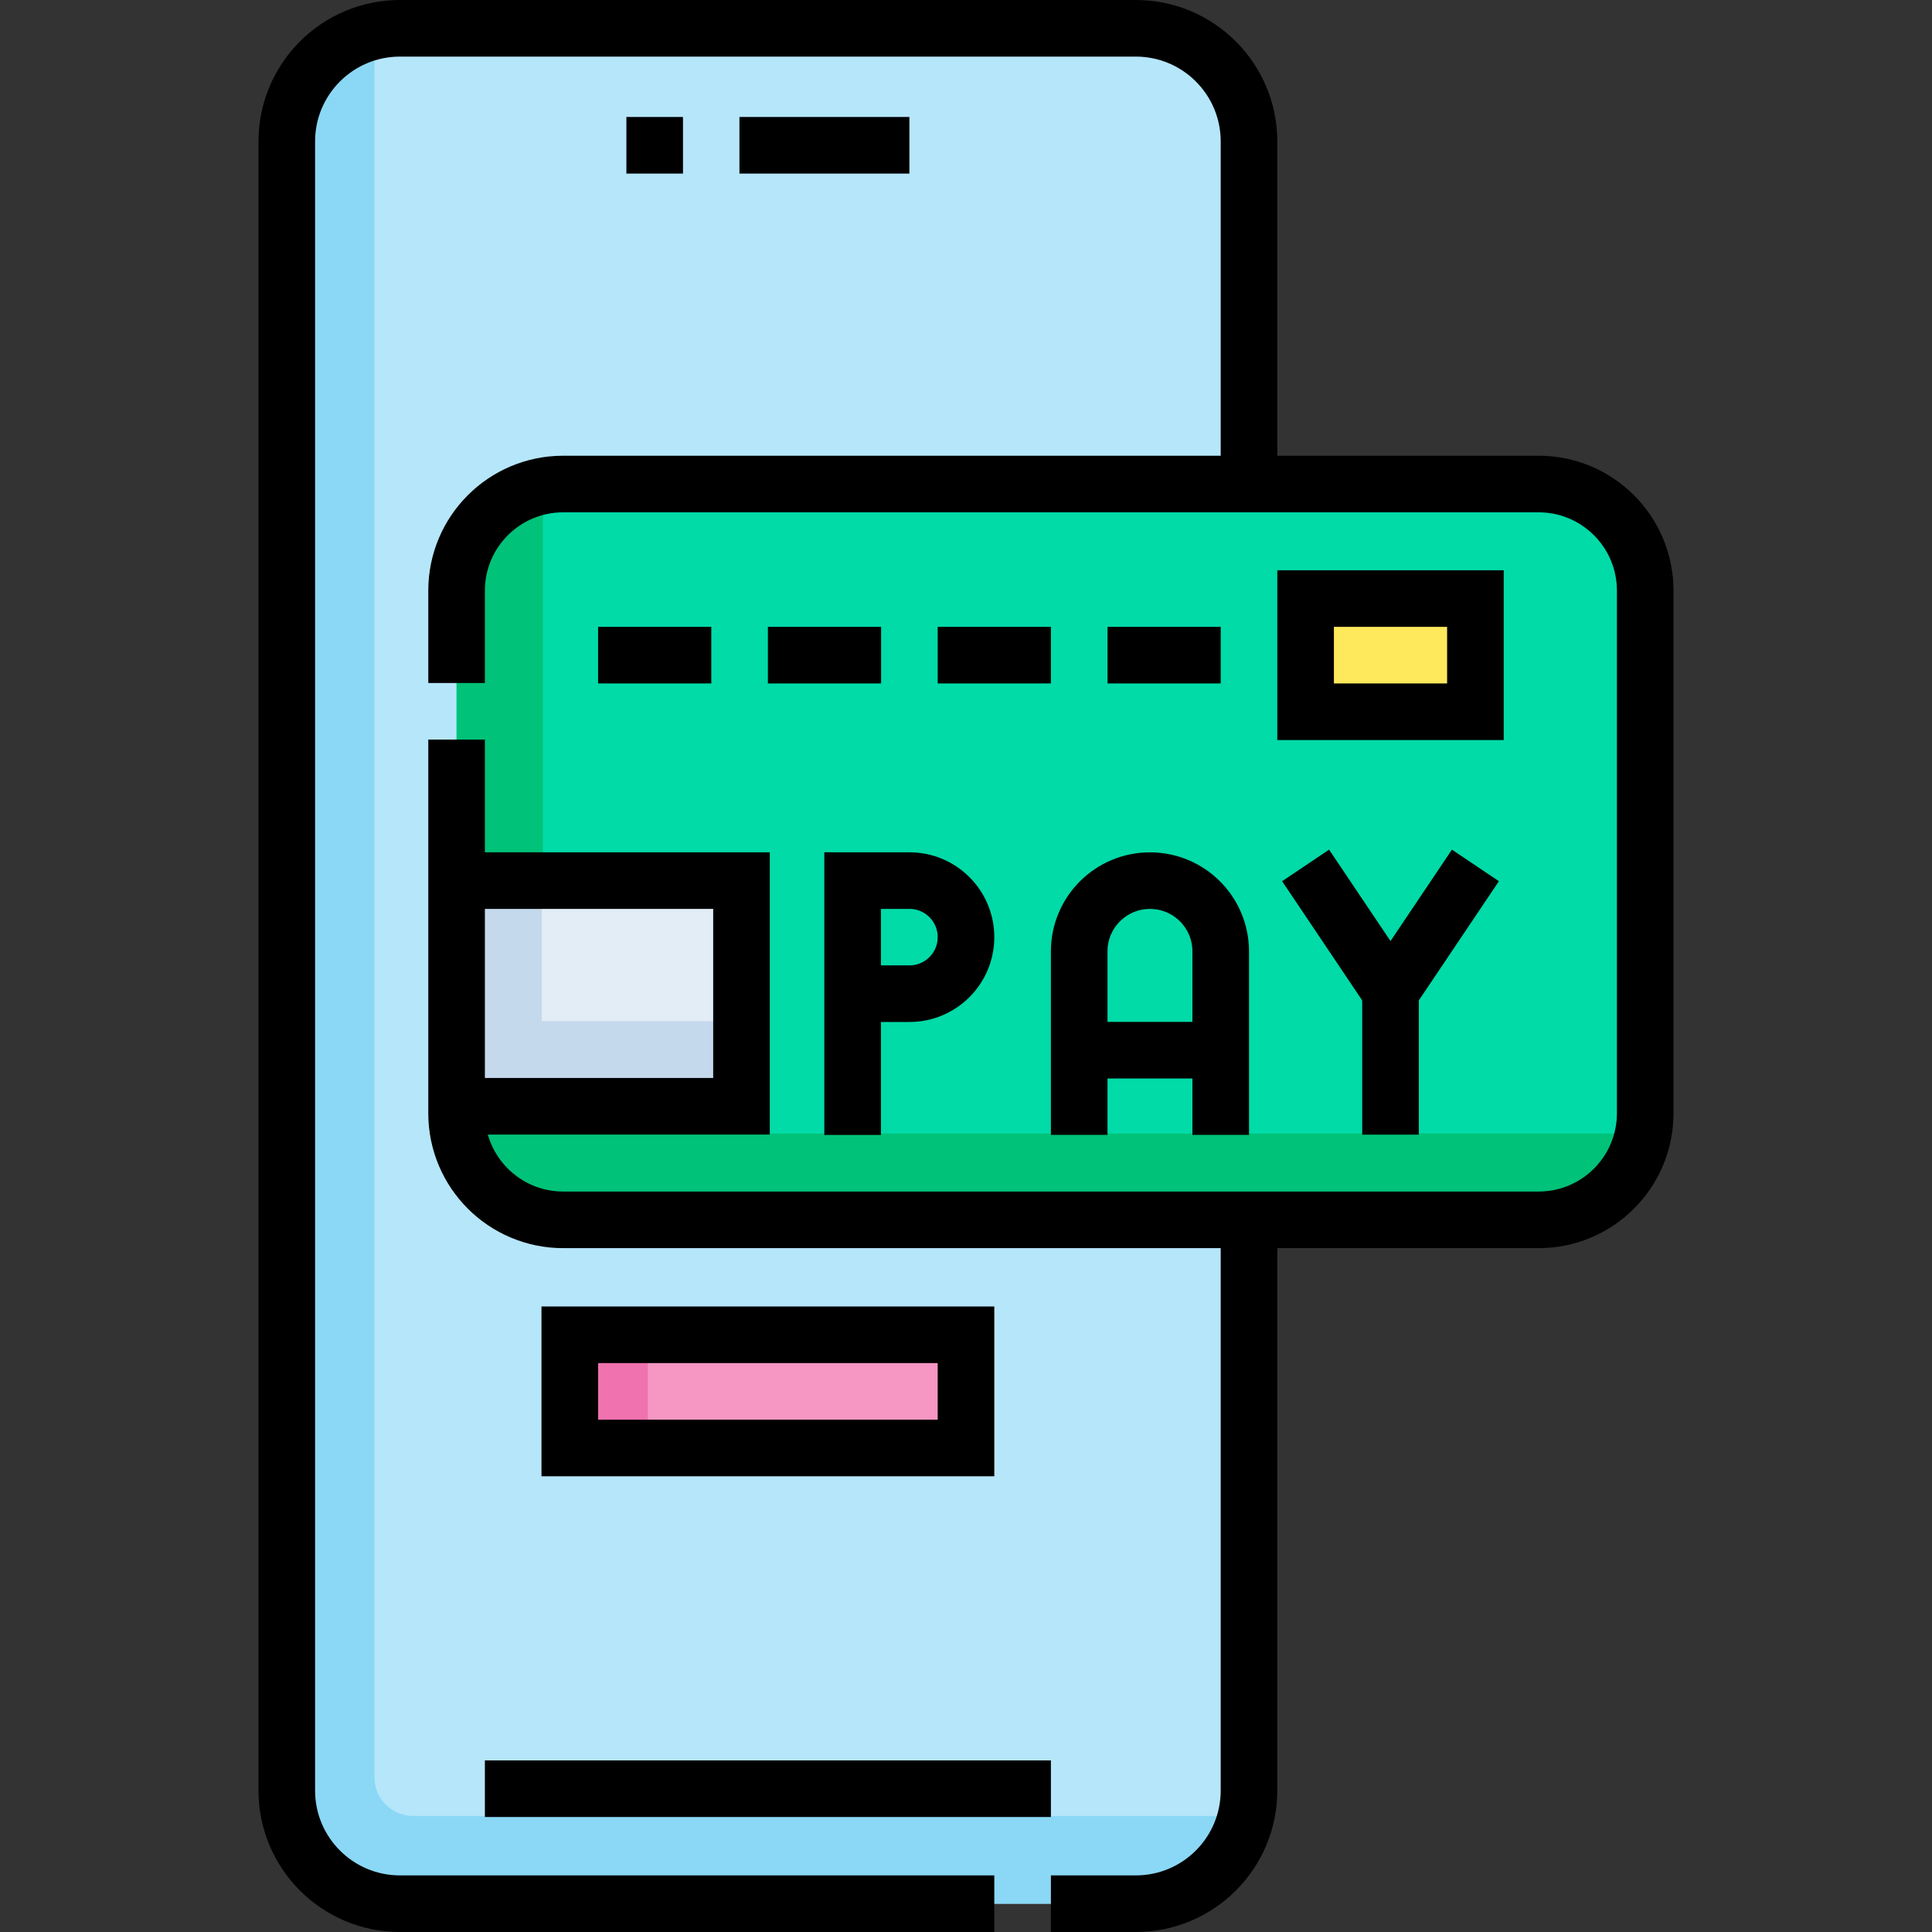 <svg version="1.1" id="Layer_1" xmlns="http://www.w3.org/2000/svg" xmlns:xlink="http://www.w3.org/1999/xlink" x="0px" y="0px" viewBox="0 0 512 512" style="enable-background:new 0 0 512 512;" xml:space="preserve">
<rect x="0" y="0" width="512" height="512" fill="#333333" stroke="none"/>
<g>
	<g>
		<path style="fill:#B6E6FA;" d="M301.564,504.5H105.436C89.179,504.5,76,491.321,76,475.064V38.601&#10;&#9;&#9;&#9;C76,21.424,89.924,7.5,107.101,7.5h192.798C317.076,7.5,331,21.424,331,38.601v436.463C331,491.321,317.821,504.5,301.564,504.5z"/>
		<path style="fill:#8AD8F6;" d="M109.457,481.25c-5.637,0-10.207-4.57-10.207-10.207V7.5l-1.338,0.33&#10;&#9;&#9;&#9;C85.043,11.004,76,22.548,76,35.803v439.261c0,16.257,13.179,29.436,29.436,29.436h196.128c14.134,0,25.937-9.964,28.78-23.25&#10;&#9;&#9;&#9;H109.457z"/>
		<path style="fill:#00DBA8;" d="M407.745,128.271H149.255c-15.605,0-28.255,12.65-28.255,28.255v138.489&#10;&#9;&#9;&#9;c0,15.605,12.65,28.255,28.255,28.255h258.489c15.605,0,28.255-12.65,28.255-28.255V156.527&#10;&#9;&#9;&#9;C436,140.922,423.35,128.271,407.745,128.271z"/>
		<path style="fill:#00C278;" d="M143.875,300.396V128.789C130.844,131.302,121,142.762,121,156.527v138.489&#10;&#9;&#9;&#9;c0,15.605,12.65,28.255,28.255,28.255h258.489c13.764,0,25.224-9.844,27.737-22.875H143.875z"/>
		<rect x="121" y="233.367" style="fill:#E3EDF6;" width="75.5" height="59.808"/>
		<polygon style="fill:#C5D9EC;" points="143.585,270.59 143.585,233.367 121,233.367 121,293.175 196.5,293.175 196.5,270.59 &#9;&#9;"/>
		<rect x="151" y="353.729" style="fill:#F696C3;" width="105" height="30"/>
		<rect x="151" y="353.729" style="fill:#F072AE;" width="20.681" height="30"/>
		<rect x="346" y="158.622" style="fill:#FEE95D;" width="45" height="30"/>
	</g>
	<g>
		<path style="fill:none;stroke:#000000;stroke-width:15;stroke-miterlimit:10;" d="M331,128.271V37.5c0-16.569-13.431-30-30-30H106&#10;&#9;&#9;&#9;c-16.569,0-30,13.431-30,30v437c0,16.569,13.431,30,30,30h157.5"/>
		<path style="fill:none;stroke:#000000;stroke-width:15;stroke-miterlimit:10;" d="M278.5,504.5H301c16.569,0,30-13.431,30-30&#10;&#9;&#9;&#9;V323.271"/>
		<line style="fill:none;stroke:#000000;stroke-width:15;stroke-miterlimit:10;" x1="181" y1="38.5" x2="166" y2="38.5"/>
		<line style="fill:none;stroke:#000000;stroke-width:15;stroke-miterlimit:10;" x1="241" y1="38.5" x2="195.959" y2="38.5"/>
		<line style="fill:none;stroke:#000000;stroke-width:15;stroke-miterlimit:10;" x1="128.5" y1="474.026" x2="278.5" y2="474.026"/>
		<path style="fill:none;stroke:#000000;stroke-width:15;stroke-miterlimit:10;" d="M121,181v-24.473&#10;&#9;&#9;&#9;c0-15.605,12.65-28.255,28.255-28.255h258.489c15.605,0,28.255,12.65,28.255,28.255v138.489c0,15.605-12.65,28.255-28.255,28.255&#10;&#9;&#9;&#9;H149.255c-15.605,0-28.255-12.65-28.255-28.255V196"/>
		<rect x="151" y="353.729" style="fill:none;stroke:#000000;stroke-width:15;stroke-miterlimit:10;" width="105" height="30"/>
		<g>
			<path style="fill:none;stroke:#000000;stroke-width:15;stroke-miterlimit:10;" d="M225.957,300.771v-67.404h15.058&#10;&#9;&#9;&#9;&#9;c8.276,0,14.985,6.709,14.985,14.985v0c0,8.276-6.709,14.985-14.985,14.985h-15.058"/>
		</g>
		<g>
			<path style="fill:none;stroke:#000000;stroke-width:15;stroke-miterlimit:10;" d="M285.999,300.761v-48.632&#10;&#9;&#9;&#9;&#9;c0-10.356,8.395-18.751,18.751-18.751h0c10.356,0,18.751,8.395,18.751,18.751v48.632"/>
			
				<line style="fill:none;stroke:#000000;stroke-width:15;stroke-miterlimit:10;" x1="285.999" y1="278.314" x2="323.5" y2="278.314"/>
		</g>
		<g>
			<polyline style="fill:none;stroke:#000000;stroke-width:15;stroke-miterlimit:10;" points="346.001,229.345 368.5,262.835 &#10;&#9;&#9;&#9;&#9;391.001,229.345 &#9;&#9;&#9;"/>
			
				<line style="fill:none;stroke:#000000;stroke-width:15;stroke-miterlimit:10;" x1="368.5" y1="262.835" x2="368.5" y2="300.691"/>
		</g>
		<polyline style="fill:none;stroke:#000000;stroke-width:15;stroke-miterlimit:10;" points="121,233.367 196.5,233.367 &#10;&#9;&#9;&#9;196.5,293.175 121,293.175 &#9;&#9;"/>
		<rect x="346" y="158.622" style="fill:none;stroke:#000000;stroke-width:15;stroke-miterlimit:10;" width="45" height="30"/>
		<line style="fill:none;stroke:#000000;stroke-width:15;stroke-miterlimit:10;" x1="323.5" y1="173.622" x2="293.5" y2="173.622"/>
		<line style="fill:none;stroke:#000000;stroke-width:15;stroke-miterlimit:10;" x1="278.5" y1="173.622" x2="248.5" y2="173.622"/>
		<line style="fill:none;stroke:#000000;stroke-width:15;stroke-miterlimit:10;" x1="233.5" y1="173.622" x2="203.5" y2="173.622"/>
		<line style="fill:none;stroke:#000000;stroke-width:15;stroke-miterlimit:10;" x1="188.5" y1="173.622" x2="158.5" y2="173.622"/>
	</g>
</g>
<g>
</g>
<g>
</g>
<g>
</g>
<g>
</g>
<g>
</g>
<g>
</g>
<g>
</g>
<g>
</g>
<g>
</g>
<g>
</g>
<g>
</g>
<g>
</g>
<g>
</g>
<g>
</g>
<g>
</g>
</svg>